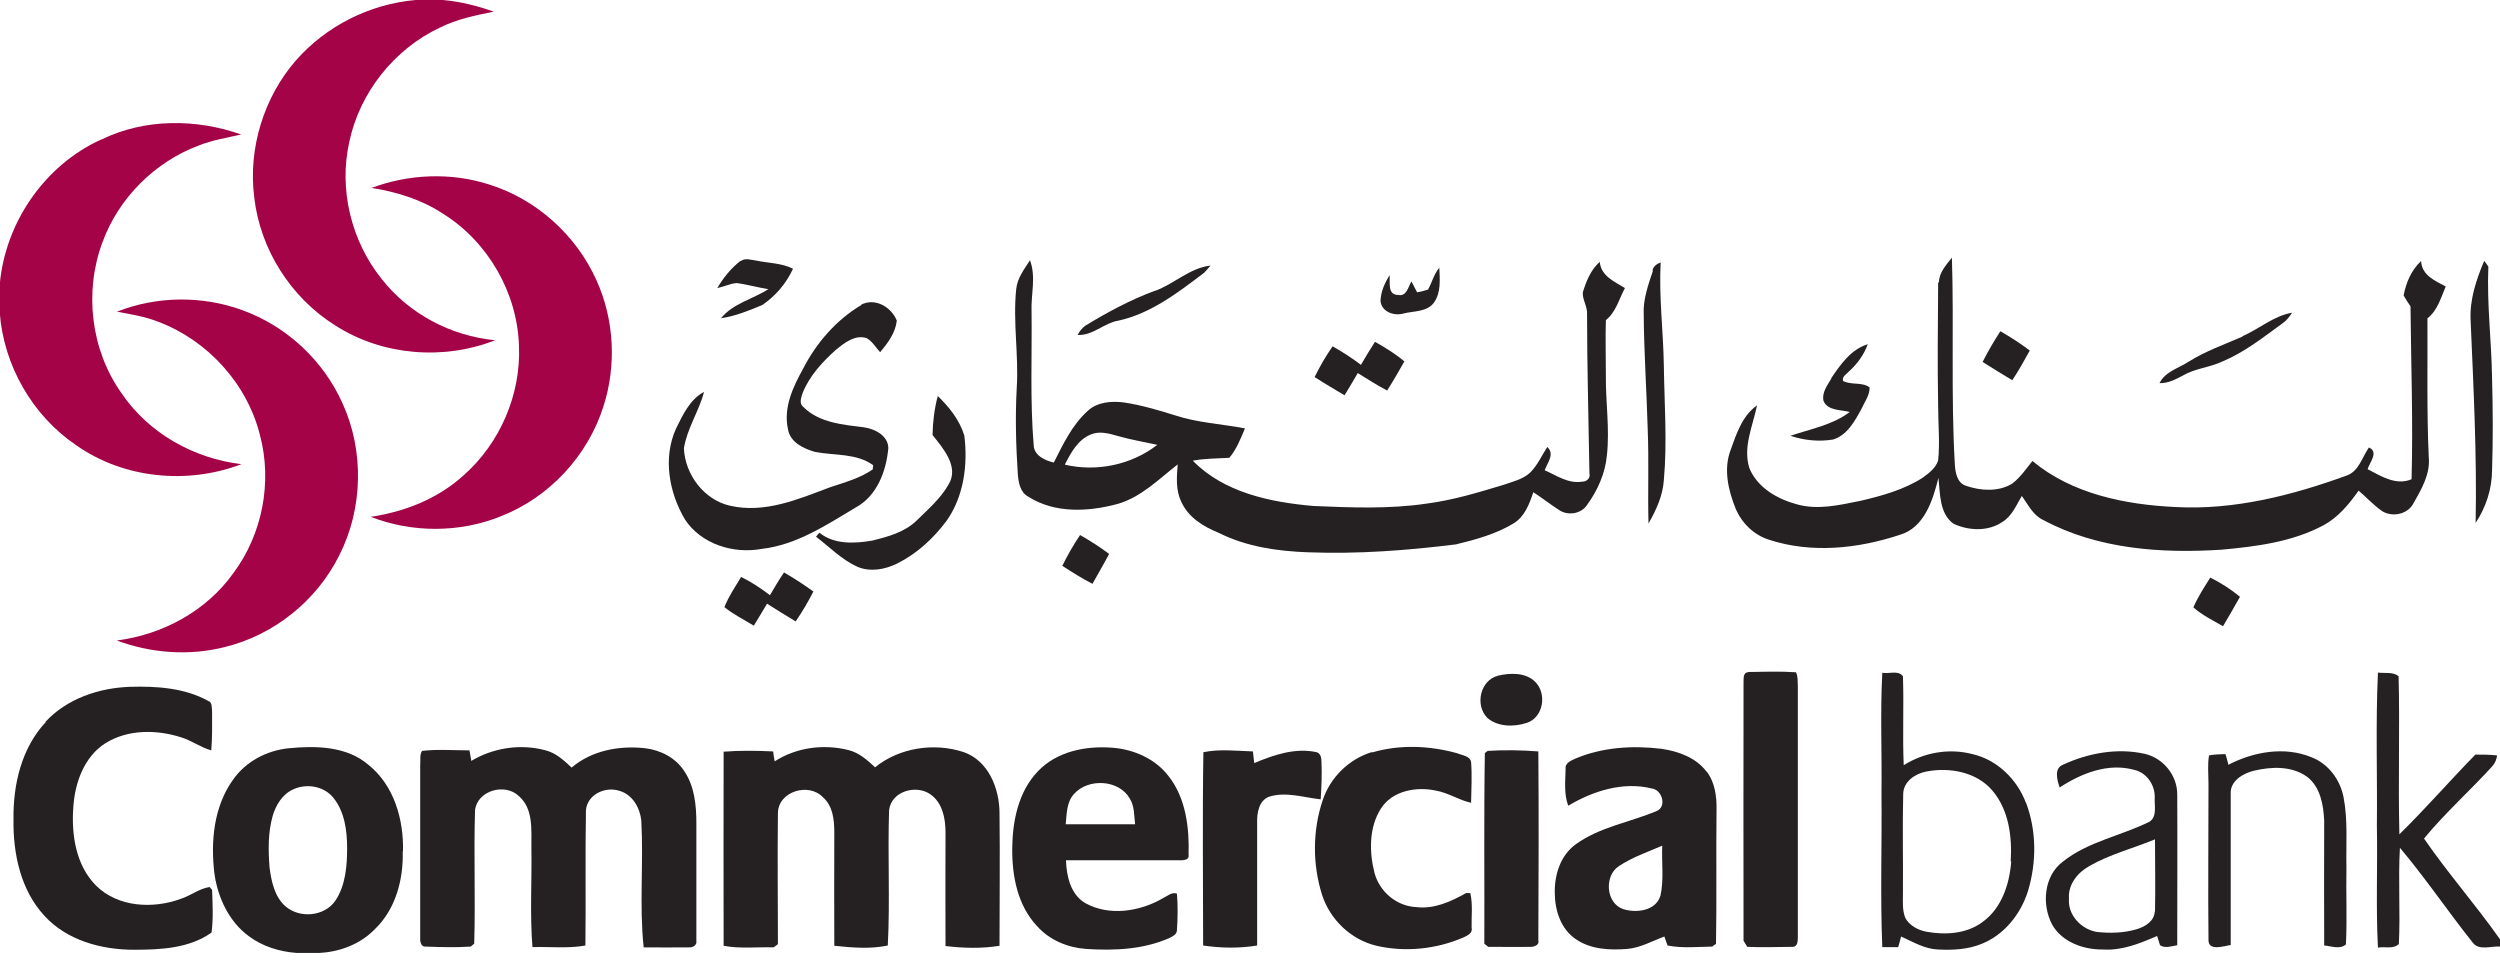 <svg width="200" height="77" viewBox="0 0 200 77" fill="none" xmlns="http://www.w3.org/2000/svg">
<g clip-path="url(#clip0_1203_8630)">
<path d="M33.256 0H35.437C36.835 0.127 38.191 0.466 39.504 0.932C38.043 1.229 36.56 1.525 35.204 2.203C31.54 3.919 28.765 7.414 27.939 11.375C27.092 15.166 28.108 19.297 30.523 22.305C32.705 25.101 36.073 26.88 39.61 27.219C35.48 28.85 30.566 28.447 26.816 26.033C23.258 23.808 20.801 19.932 20.335 15.759C19.848 11.883 21.097 7.816 23.639 4.872C26.075 2.076 29.591 0.318 33.256 0Z" fill="#A40348"/>
<path d="M8.113 11.163C11.586 9.468 15.696 9.489 19.297 10.76C18.174 11.015 17.009 11.205 15.929 11.629C12.391 12.942 9.489 15.844 8.197 19.381C6.715 23.343 7.265 28.003 9.722 31.455C11.883 34.654 15.505 36.687 19.318 37.132C14.997 38.784 9.892 38.297 6.079 35.607C2.584 33.234 0.296 29.231 -0.021 25.016V22.771C0.402 17.835 3.559 13.217 8.091 11.163H8.113Z" fill="#A40348"/>
<path d="M29.655 15.06C32.663 13.917 36.073 13.768 39.144 14.764C42.936 15.95 46.113 18.831 47.723 22.432C49.142 25.567 49.333 29.231 48.274 32.514C47.024 36.454 43.974 39.758 40.119 41.284C36.793 42.639 32.98 42.639 29.655 41.347C32.366 40.945 35.014 39.907 37.068 38.043C39.992 35.48 41.686 31.561 41.517 27.664C41.389 23.427 39.038 19.339 35.437 17.094C33.7 15.95 31.688 15.336 29.634 15.018L29.655 15.06Z" fill="#A40348"/>
<path d="M9.362 24.931C12.54 23.681 16.162 23.639 19.36 24.804C22.919 26.075 25.884 28.85 27.409 32.281C29.146 36.094 29.04 40.712 27.134 44.44C25.333 48.062 21.902 50.816 17.962 51.769C15.124 52.489 12.073 52.256 9.341 51.239C13.005 50.773 16.501 48.888 18.661 45.859C20.991 42.745 21.796 38.572 20.8 34.823C19.784 30.714 16.607 27.219 12.645 25.736C11.586 25.312 10.443 25.143 9.341 24.931H9.362Z" fill="#A40348"/>
<path d="M59.267 20.885C59.627 20.61 60.093 20.801 60.475 20.843C61.47 21.055 62.529 21.034 63.44 21.5C62.911 22.665 62.042 23.681 60.983 24.401C59.924 24.846 58.822 25.291 57.679 25.461C58.632 24.274 60.221 23.936 61.47 23.131C60.602 23.003 59.776 22.749 58.907 22.643C58.378 22.707 57.89 22.94 57.382 23.046C57.869 22.22 58.483 21.457 59.246 20.864L59.267 20.885Z" fill="#252122"/>
<path d="M155.115 22.601C155.115 21.817 155.687 21.203 156.153 20.61C156.323 26.117 156.069 31.625 156.386 37.132C156.429 37.81 156.556 38.636 157.297 38.869C158.462 39.271 159.881 39.356 160.962 38.699C161.618 38.212 162.084 37.513 162.593 36.878C165.77 39.526 170.028 40.373 174.052 40.563C178.733 40.818 183.372 39.631 187.736 38.043C188.71 37.704 188.964 36.581 189.515 35.797C190.32 36.157 189.578 36.984 189.409 37.534C190.468 38.085 191.676 38.869 192.925 38.339C193.052 33.743 192.883 29.125 192.841 24.508C192.65 24.232 192.459 23.936 192.29 23.639C192.48 22.622 192.904 21.605 193.688 20.885C193.751 22.029 194.789 22.453 195.658 22.919C195.276 23.808 195.001 24.846 194.196 25.461C194.217 29.168 194.133 32.895 194.302 36.602C194.429 37.958 193.688 39.187 193.052 40.309C192.565 41.199 191.252 41.411 190.468 40.818C189.833 40.352 189.282 39.758 188.689 39.25C187.926 40.33 187.058 41.389 185.872 42.025C183.372 43.359 180.513 43.719 177.738 43.974C172.908 44.291 167.803 43.931 163.461 41.601C162.635 41.22 162.254 40.373 161.745 39.674C161.301 40.415 160.962 41.284 160.199 41.75C159.055 42.533 157.509 42.47 156.28 41.898C155.137 41.072 155.221 39.483 155.073 38.233C154.628 40.013 153.95 42.216 151.981 42.788C148.655 43.889 144.948 44.291 141.559 43.19C140.309 42.809 139.314 41.834 138.827 40.627C138.255 39.187 137.873 37.534 138.445 36.009C138.911 34.717 139.377 33.256 140.563 32.429C140.225 34.082 139.42 35.755 139.949 37.45C140.585 38.996 142.152 39.907 143.698 40.33C145.414 40.839 147.193 40.394 148.888 40.055C150.604 39.653 152.341 39.165 153.823 38.212C154.311 37.852 154.861 37.45 155.052 36.835C155.2 35.395 155.052 33.955 155.052 32.514C154.988 29.21 155.031 25.884 155.052 22.58L155.115 22.601Z" fill="#252122"/>
<path d="M132.197 21.648C132.26 21.309 132.535 21.118 132.853 20.991C132.705 23.745 133.065 26.477 133.107 29.231C133.15 32.302 133.383 35.353 133.107 38.424C133.023 39.653 132.493 40.818 131.879 41.877C131.815 39.356 131.921 36.814 131.815 34.294C131.731 31.243 131.519 28.214 131.498 25.164C131.434 23.957 131.858 22.792 132.239 21.648H132.197Z" fill="#252122"/>
<path d="M198.75 20.885C198.835 20.991 199.004 21.224 199.068 21.33C198.941 24.317 199.322 27.282 199.365 30.248C199.428 32.705 199.449 35.141 199.365 37.598C199.365 39.102 198.877 40.585 198.051 41.834C198.157 36.433 197.882 31.032 197.649 25.63C197.564 23.978 198.094 22.389 198.729 20.885H198.75Z" fill="#252122"/>
<path d="M92.375 23.279C93.921 22.728 95.171 21.436 96.844 21.245C96.717 21.394 96.463 21.69 96.336 21.817C94.239 23.406 92.078 25.079 89.473 25.651C88.308 25.842 87.439 26.859 86.211 26.795C86.359 26.499 86.571 26.244 86.825 26.054C88.604 24.974 90.447 23.978 92.396 23.258L92.375 23.279Z" fill="#252122"/>
<path d="M114.213 23.215C114.552 22.643 114.7 21.945 115.145 21.415C115.188 22.347 115.294 23.427 114.7 24.232C114.129 24.974 113.091 24.868 112.286 25.079C111.544 25.291 110.57 24.974 110.443 24.126C110.443 23.364 110.782 22.643 111.163 22.008C111.227 22.58 110.972 23.576 111.841 23.597C112.54 23.745 112.646 22.94 112.921 22.516C113.069 22.813 113.218 23.088 113.366 23.385C113.663 23.343 113.938 23.258 114.213 23.173V23.215Z" fill="#252122"/>
<path d="M68.884 24.38C70.006 23.787 71.32 24.571 71.743 25.651C71.637 26.626 71.023 27.452 70.409 28.172C70.049 27.791 69.795 27.303 69.329 27.049C68.397 26.753 67.549 27.43 66.85 28.003C65.77 28.977 64.753 30.078 64.203 31.455C64.097 31.815 63.906 32.281 64.266 32.557C65.537 33.828 67.443 33.976 69.138 34.188C70.006 34.315 71.066 34.865 71.066 35.861C70.896 37.683 70.176 39.653 68.481 40.584C66.13 41.983 63.736 43.592 60.941 43.91C58.674 44.334 56.09 43.529 54.798 41.559C53.527 39.419 53.018 36.645 54.078 34.294C54.628 33.192 55.179 31.963 56.323 31.349C55.92 32.895 54.967 34.272 54.713 35.861C54.798 37.958 56.323 39.991 58.399 40.457C61.152 41.093 63.842 39.949 66.363 38.996C67.549 38.593 68.778 38.276 69.816 37.556C69.816 37.471 69.858 37.301 69.858 37.217C68.502 36.242 66.766 36.454 65.219 36.157C64.308 35.903 63.207 35.395 63.038 34.336C62.656 32.62 63.44 30.947 64.266 29.464C65.325 27.409 66.914 25.588 68.905 24.401L68.884 24.38Z" fill="#252122"/>
<path d="M179.39 26.901C180.746 26.308 181.89 25.27 183.372 25.016C183.161 25.312 182.949 25.63 182.631 25.842C181.085 26.965 179.581 28.172 177.802 28.913C176.785 29.401 175.62 29.464 174.645 30.036C174.052 30.354 173.438 30.672 172.76 30.65C173.226 29.718 174.285 29.464 175.09 28.934C176.446 28.087 177.95 27.558 179.411 26.922L179.39 26.901Z" fill="#252122"/>
<path d="M158.611 28.956C159.034 28.108 159.521 27.282 160.03 26.498C160.835 26.965 161.64 27.473 162.381 28.045C161.936 28.85 161.491 29.655 160.983 30.417C160.178 29.93 159.394 29.464 158.611 28.956Z" fill="#252122"/>
<path d="M108.875 29.189C109.235 28.574 109.595 27.96 109.998 27.346C110.824 27.812 111.629 28.299 112.349 28.913C111.904 29.697 111.459 30.481 110.972 31.243C110.167 30.82 109.405 30.332 108.621 29.845C108.282 30.438 107.922 31.032 107.562 31.625C106.757 31.137 105.952 30.671 105.168 30.163C105.592 29.316 106.058 28.49 106.609 27.706C107.393 28.151 108.155 28.638 108.875 29.189Z" fill="#252122"/>
<path d="M146.473 30.29C147.236 29.168 148.062 27.96 149.418 27.537C149.121 28.384 148.57 29.125 147.914 29.718C147.702 29.951 147.342 30.121 147.448 30.481C148.104 30.82 148.973 30.544 149.566 30.989C149.587 31.625 149.163 32.154 148.909 32.726C148.38 33.7 147.765 34.823 146.643 35.162C145.499 35.353 144.313 35.225 143.232 34.865C144.842 34.315 146.579 34.018 147.977 32.959C147.257 32.768 146.219 32.874 145.88 32.069C145.732 31.392 146.198 30.82 146.516 30.269L146.473 30.29Z" fill="#252122"/>
<path d="M74.984 31.646C75.916 32.535 76.764 33.594 77.145 34.844C77.441 37.174 77.103 39.716 75.726 41.665C74.667 43.084 73.332 44.313 71.743 45.096C70.79 45.562 69.625 45.774 68.609 45.35C67.338 44.779 66.363 43.762 65.283 42.936C65.368 42.83 65.452 42.724 65.558 42.618C66.723 43.571 68.354 43.486 69.752 43.254C71.044 42.936 72.4 42.576 73.374 41.601C74.285 40.712 75.26 39.864 75.895 38.742C76.742 37.344 75.45 35.861 74.603 34.802C74.624 33.743 74.751 32.684 75.027 31.667L74.984 31.646Z" fill="#252122"/>
<path d="M86.38 42.788C87.206 43.254 87.99 43.762 88.731 44.313C88.308 45.117 87.842 45.901 87.397 46.706C86.571 46.282 85.766 45.774 84.982 45.266C85.406 44.419 85.872 43.592 86.401 42.809L86.38 42.788Z" fill="#252122"/>
<path d="M61.597 47.617C61.957 47.003 62.317 46.388 62.72 45.795C63.525 46.261 64.308 46.77 65.071 47.32C64.647 48.147 64.181 48.951 63.652 49.714C62.889 49.248 62.127 48.782 61.364 48.295C61.004 48.888 60.665 49.481 60.305 50.053C59.521 49.566 58.674 49.163 57.954 48.57C58.293 47.702 58.822 46.939 59.288 46.155C60.114 46.558 60.877 47.066 61.597 47.617Z" fill="#252122"/>
<path d="M176.806 46.198C177.653 46.621 178.458 47.13 179.199 47.744C178.755 48.528 178.31 49.312 177.844 50.095C177.018 49.629 176.17 49.206 175.471 48.591C175.832 47.744 176.34 46.981 176.827 46.198H176.806Z" fill="#252122"/>
<path d="M139.843 53.76C141.114 53.739 142.406 53.696 143.677 53.781C143.847 54.12 143.804 54.501 143.826 54.861C143.826 61.555 143.826 68.269 143.826 74.963C143.826 75.238 143.826 75.725 143.444 75.747C142.216 75.747 140.987 75.81 139.78 75.747C139.695 75.62 139.568 75.386 139.483 75.259C139.462 68.397 139.483 61.533 139.483 54.671C139.504 54.374 139.399 53.781 139.865 53.781L139.843 53.76Z" fill="#252122"/>
<path d="M119.826 54.056C120.822 53.823 122.072 53.781 122.834 54.565C123.766 55.518 123.47 57.382 122.156 57.827C121.118 58.166 119.826 58.166 118.979 57.424C117.984 56.407 118.407 54.416 119.848 54.056H119.826Z" fill="#252122"/>
<path d="M190.214 53.802C190.765 53.887 191.422 53.717 191.888 54.099C191.993 58.314 191.845 62.529 191.951 66.744C194.048 64.69 195.976 62.465 198.03 60.368C198.602 60.368 199.174 60.368 199.767 60.432C199.725 60.771 199.598 61.068 199.365 61.322C197.585 63.27 195.594 65.05 193.921 67.083C195.827 69.858 198.073 72.4 200.021 75.175V75.725C199.301 75.662 198.327 76.085 197.818 75.408C195.827 72.908 194.048 70.26 191.993 67.825C191.845 70.388 192.036 72.951 191.909 75.514C191.485 75.959 190.765 75.704 190.235 75.81C190.066 72.569 190.214 69.329 190.151 66.109C190.193 62.021 190.045 57.911 190.235 53.823L190.214 53.802Z" fill="#252122"/>
<path d="M3.622 57.763C5.338 55.899 7.901 55.031 10.4 54.946C12.519 54.882 14.764 55.031 16.649 56.069C17.009 56.196 16.924 56.619 16.967 56.916C16.967 57.954 16.988 58.992 16.903 60.03C16.056 59.797 15.336 59.246 14.51 58.992C12.54 58.356 10.231 58.335 8.431 59.458C6.736 60.538 5.995 62.614 5.868 64.541C5.698 66.744 6.058 69.223 7.689 70.854C9.447 72.591 12.243 72.718 14.446 71.913C15.251 71.659 15.929 71.087 16.776 70.96C16.819 71.023 16.903 71.129 16.967 71.192C17.009 72.336 17.073 73.48 16.924 74.603C15.145 75.874 12.836 75.98 10.718 75.98C8.113 75.98 5.359 75.238 3.559 73.268C1.652 71.214 1.038 68.291 1.08 65.558C1.038 62.783 1.716 59.839 3.665 57.763H3.622Z" fill="#252122"/>
<path d="M37.662 60.898C39.441 59.818 41.644 59.479 43.656 60.03C44.482 60.241 45.118 60.834 45.732 61.406C47.342 60.03 49.566 59.627 51.62 59.86C52.849 60.008 54.056 60.623 54.734 61.682C55.56 62.889 55.709 64.414 55.709 65.855C55.709 69.011 55.709 72.146 55.709 75.281C55.772 75.598 55.433 75.81 55.158 75.789C53.929 75.81 52.701 75.789 51.493 75.789C51.133 72.421 51.493 69.011 51.303 65.643C51.197 64.626 50.604 63.567 49.566 63.27C48.443 62.889 46.982 63.546 46.876 64.817C46.812 68.418 46.876 72.04 46.833 75.641C45.435 75.895 43.995 75.725 42.597 75.768C42.385 73.141 42.555 70.493 42.512 67.846C42.491 66.448 42.703 64.732 41.517 63.694C40.415 62.614 38.191 63.228 38.001 64.817C37.895 68.375 38.043 71.934 37.937 75.492C37.873 75.556 37.725 75.662 37.662 75.725C36.454 75.81 35.205 75.768 33.997 75.725C33.637 75.725 33.595 75.238 33.616 74.963C33.616 70.388 33.616 65.812 33.616 61.216C33.658 60.834 33.552 60.411 33.764 60.072C35.014 59.924 36.306 60.03 37.556 60.03C37.598 60.241 37.662 60.644 37.704 60.856L37.662 60.898Z" fill="#252122"/>
<path d="M61.957 60.919C63.694 59.797 65.876 59.5 67.888 60.008C68.735 60.22 69.392 60.813 70.006 61.385C71.934 59.818 74.709 59.394 77.06 60.157C79.072 60.834 79.962 63.08 79.962 65.071C80.004 68.608 79.962 72.124 79.962 75.662C78.543 75.895 77.06 75.853 75.641 75.683C75.62 72.654 75.641 69.625 75.641 66.596C75.641 65.495 75.408 64.224 74.433 63.546C73.29 62.741 71.32 63.292 71.129 64.796C71.002 68.397 71.214 72.04 71.023 75.641C69.625 75.937 68.163 75.81 66.744 75.662C66.723 72.633 66.744 69.604 66.744 66.596C66.744 65.6 66.638 64.478 65.834 63.779C64.69 62.572 62.233 63.313 62.233 65.071C62.19 68.566 62.233 72.04 62.233 75.535C62.148 75.598 61.978 75.725 61.894 75.789C60.559 75.747 59.204 75.916 57.89 75.662C57.89 70.493 57.869 65.304 57.89 60.136C59.204 60.03 60.538 60.051 61.851 60.114C61.873 60.326 61.936 60.729 61.978 60.941L61.957 60.919Z" fill="#252122"/>
<path d="M109.765 60.199C111.968 59.542 114.383 59.648 116.586 60.263C116.967 60.432 117.602 60.474 117.687 60.962C117.772 62.042 117.708 63.143 117.687 64.224C116.713 64.012 115.865 63.419 114.87 63.249C113.324 62.91 111.396 63.249 110.485 64.668C109.511 66.172 109.532 68.142 109.956 69.816C110.358 71.341 111.735 72.506 113.324 72.569C114.743 72.739 116.077 72.124 117.285 71.447H117.623C117.835 72.357 117.708 73.29 117.729 74.222C117.835 74.666 117.369 74.857 117.052 75.005C114.891 75.937 112.413 76.191 110.125 75.662C108.07 75.175 106.397 73.565 105.762 71.574C104.999 69.159 104.999 66.469 105.804 64.054C106.397 62.211 107.922 60.707 109.786 60.157L109.765 60.199Z" fill="#252122"/>
<path d="M96.272 60.178C97.564 59.903 98.92 60.072 100.233 60.114C100.254 60.347 100.318 60.813 100.339 61.046C101.906 60.39 103.622 59.797 105.338 60.178C105.677 60.284 105.719 60.686 105.719 60.983C105.762 61.978 105.719 62.953 105.656 63.948C104.3 63.8 102.881 63.313 101.525 63.736C100.699 64.054 100.551 65.05 100.572 65.834C100.572 69.096 100.572 72.379 100.572 75.641C99.153 75.874 97.67 75.853 96.251 75.641C96.251 70.493 96.187 65.325 96.272 60.178Z" fill="#252122"/>
<path d="M119 60.072C120.356 59.987 121.712 60.008 123.067 60.114C123.11 65.156 123.088 70.197 123.067 75.238C123.173 75.598 122.728 75.747 122.474 75.747C121.33 75.768 120.208 75.747 119.064 75.747C118.979 75.683 118.81 75.556 118.746 75.492C118.767 70.409 118.704 65.325 118.788 60.241C118.852 60.199 118.958 60.114 119.021 60.072H119Z" fill="#252122"/>
<path d="M178.246 61.195C180.28 60.136 182.758 59.691 184.919 60.58C186.253 61.089 187.206 62.36 187.482 63.758C187.842 65.622 187.672 67.507 187.715 69.392C187.672 71.447 187.778 73.501 187.672 75.556C187.185 75.98 186.507 75.683 185.935 75.641C185.914 72.315 185.935 68.968 185.935 65.643C185.872 64.393 185.639 62.995 184.601 62.169C183.372 61.258 181.72 61.322 180.301 61.661C179.432 61.872 178.395 62.487 178.458 63.503C178.458 67.528 178.458 71.574 178.458 75.598C177.907 75.683 176.7 76.107 176.679 75.238C176.636 71.065 176.679 66.914 176.679 62.741C176.679 61.978 176.594 61.195 176.721 60.432C177.145 60.347 177.59 60.347 178.034 60.326C178.119 60.602 178.204 60.877 178.267 61.152L178.246 61.195Z" fill="#252122"/>
<path d="M129.994 23.046C129.146 22.516 128.087 22.093 127.981 20.949C127.261 21.584 126.901 22.495 126.626 23.385C126.583 23.978 127.007 24.529 126.965 25.143C126.965 29.401 127.092 33.658 127.155 37.894C127.261 38.255 126.901 38.551 126.583 38.53C125.482 38.721 124.529 38.043 123.576 37.619C123.787 37.005 124.402 36.348 123.787 35.755C123.343 36.433 123.004 37.217 122.411 37.81C121.839 38.339 121.034 38.53 120.292 38.784C118.259 39.398 116.247 40.013 114.128 40.288C111.142 40.733 108.092 40.606 105.084 40.479C101.652 40.182 97.924 39.419 95.425 36.856C96.399 36.666 97.374 36.687 98.348 36.623C98.92 35.946 99.259 35.077 99.598 34.272C97.734 33.912 95.827 33.828 94.027 33.234C92.671 32.811 91.316 32.408 89.918 32.197C88.922 32.069 87.778 32.154 87.016 32.874C85.766 33.997 85.046 35.543 84.304 37.005C83.584 36.835 82.716 36.433 82.695 35.607C82.398 32.069 82.567 28.49 82.525 24.952C82.462 23.575 82.906 22.156 82.398 20.822C81.932 21.542 81.381 22.262 81.296 23.131C81.021 25.757 81.508 28.405 81.339 31.032C81.212 33.34 81.275 35.628 81.424 37.937C81.487 38.615 81.614 39.398 82.271 39.737C84.389 41.093 87.1 40.945 89.43 40.309C91.316 39.758 92.713 38.318 94.217 37.153C94.133 38.149 94.048 39.229 94.514 40.161C95.065 41.389 96.272 42.131 97.48 42.618C99.704 43.741 102.224 44.101 104.681 44.185C108.621 44.334 112.561 44.037 116.48 43.55C118.047 43.169 119.678 42.724 121.076 41.877C121.966 41.347 122.347 40.33 122.665 39.377C123.364 39.822 124.02 40.352 124.719 40.796C125.418 41.283 126.499 41.114 126.965 40.394C127.812 39.229 128.426 37.852 128.553 36.412C128.786 34.294 128.447 32.175 128.469 30.057C128.469 28.574 128.426 27.092 128.469 25.609C129.252 24.995 129.507 23.978 129.951 23.131L129.994 23.046ZM85.194 37.153C85.681 36.2 86.253 35.141 87.312 34.738C88.011 34.463 88.774 34.696 89.451 34.887C90.489 35.183 91.527 35.353 92.586 35.586C90.511 37.195 87.736 37.767 85.194 37.174V37.153Z" fill="#252122"/>
<path d="M162.063 64.203C161.364 62.339 159.755 60.771 157.785 60.326C155.921 59.839 153.908 60.199 152.298 61.216C152.193 58.843 152.32 56.471 152.235 54.099C151.854 53.59 151.112 53.929 150.583 53.823C150.413 57.043 150.562 60.284 150.519 63.525C150.562 67.592 150.413 71.68 150.583 75.768C151.006 75.768 151.43 75.768 151.854 75.768C151.917 75.556 152.044 75.132 152.087 74.921C153.04 75.344 153.951 75.916 155.031 75.959C156.217 76.022 157.467 75.959 158.568 75.493C160.348 74.772 161.661 73.12 162.233 71.298C162.932 69.011 162.932 66.469 162.085 64.224L162.063 64.203ZM160.898 68.905C160.771 70.705 160.136 72.654 158.611 73.755C157.34 74.709 155.645 74.815 154.12 74.539C153.442 74.412 152.764 74.052 152.426 73.438C152.171 72.802 152.235 72.103 152.235 71.447C152.256 68.82 152.193 66.172 152.256 63.546C152.256 62.529 153.209 61.894 154.099 61.724C155.942 61.364 158.123 61.745 159.394 63.249C160.708 64.796 160.983 66.956 160.856 68.926L160.898 68.905Z" fill="#252122"/>
<path d="M95.086 68.375C95.15 66.215 94.874 63.864 93.497 62.105C92.438 60.707 90.701 59.945 88.986 59.818C86.867 59.648 84.537 60.114 83.033 61.703C81.466 63.334 81 65.685 80.979 67.867C80.958 70.07 81.402 72.442 82.97 74.094C83.965 75.217 85.427 75.81 86.888 75.916C89.155 76.064 91.506 75.958 93.582 75.026C93.815 74.899 94.133 74.772 94.154 74.433C94.218 73.459 94.239 72.463 94.154 71.489C93.73 71.341 93.37 71.701 93.01 71.87C91.188 72.929 88.731 73.311 86.825 72.251C85.639 71.552 85.321 70.091 85.279 68.82C88.287 68.82 91.294 68.82 94.281 68.82C94.578 68.82 95.171 68.862 95.086 68.375ZM85.257 65.939C85.342 65.113 85.321 64.181 85.914 63.525C87.058 62.233 89.515 62.36 90.383 63.885C90.765 64.499 90.722 65.24 90.807 65.939C88.964 65.939 87.1 65.939 85.257 65.939Z" fill="#252122"/>
<path d="M32.239 68.1C32.303 65.558 31.519 62.826 29.485 61.195C27.749 59.691 25.27 59.648 23.11 59.86C21.352 60.03 19.657 60.919 18.64 62.381C17.094 64.541 16.84 67.337 17.158 69.922C17.433 71.828 18.323 73.734 19.911 74.899C21.013 75.725 22.368 76.128 23.703 76.234H25.546C27.219 76.149 28.871 75.514 30.036 74.285C31.667 72.696 32.282 70.324 32.218 68.1H32.239ZM26.838 72.04C25.969 73.332 23.957 73.501 22.813 72.485C21.945 71.701 21.712 70.493 21.563 69.392C21.457 68.015 21.436 66.596 21.818 65.262C22.072 64.393 22.601 63.525 23.47 63.143C24.529 62.656 25.927 62.889 26.668 63.821C27.579 64.944 27.77 66.469 27.77 67.867C27.77 69.265 27.643 70.832 26.838 72.04Z" fill="#252122"/>
<path d="M174.179 63.546C174.179 62.021 173.057 60.644 171.574 60.305C169.392 59.818 167.062 60.241 165.05 61.173C164.309 61.449 164.563 62.402 164.775 62.995C166.533 61.851 168.672 61.004 170.769 61.597C171.744 61.83 172.4 62.804 172.379 63.779C172.337 64.414 172.591 65.304 171.977 65.728C169.689 66.871 167.041 67.316 165.008 68.947C163.504 70.091 163.334 72.358 164.16 73.946C164.944 75.365 166.681 75.98 168.227 75.959C169.752 76.064 171.193 75.471 172.57 74.878C172.654 75.132 172.718 75.365 172.803 75.62C173.226 75.895 173.735 75.683 174.179 75.62C174.179 71.595 174.201 67.57 174.179 63.546ZM172.379 72.929C172.337 73.713 171.574 74.158 170.896 74.349C169.88 74.645 168.799 74.666 167.782 74.56C166.512 74.37 165.41 73.205 165.516 71.891C165.431 70.769 166.215 69.794 167.147 69.286C168.799 68.333 170.663 67.867 172.4 67.147C172.4 69.074 172.443 71.002 172.4 72.929H172.379Z" fill="#252122"/>
<path d="M136.518 61.724C135.671 60.602 134.251 60.093 132.896 59.903C130.608 59.627 128.193 59.775 126.033 60.686C125.694 60.856 125.185 61.025 125.249 61.512C125.228 62.487 125.101 63.525 125.461 64.457C127.452 63.27 129.845 62.508 132.154 63.08C132.98 63.186 133.362 64.541 132.536 64.88C130.375 65.791 127.981 66.151 126.054 67.549C124.847 68.418 124.359 69.964 124.381 71.404C124.381 72.823 124.868 74.349 126.096 75.153C127.282 75.958 128.786 76.022 130.163 75.916C131.222 75.831 132.175 75.281 133.15 74.921C133.213 75.111 133.341 75.471 133.404 75.641C134.569 75.874 135.798 75.747 136.984 75.725C137.047 75.662 137.196 75.556 137.28 75.514C137.344 71.934 137.28 68.354 137.323 64.796C137.344 63.715 137.196 62.571 136.518 61.703V61.724ZM132.832 71.659C132.472 72.866 130.926 73.056 129.888 72.739C128.469 72.294 128.32 70.091 129.485 69.307C130.566 68.587 131.794 68.163 132.98 67.655C132.917 68.99 133.129 70.366 132.832 71.68V71.659Z" fill="#252122"/>
</g>
<defs>
<clipPath id="clip0_1203_8630">
<rect width="200" height="76.234" fill="white"/>
</clipPath>
</defs>
</svg>
